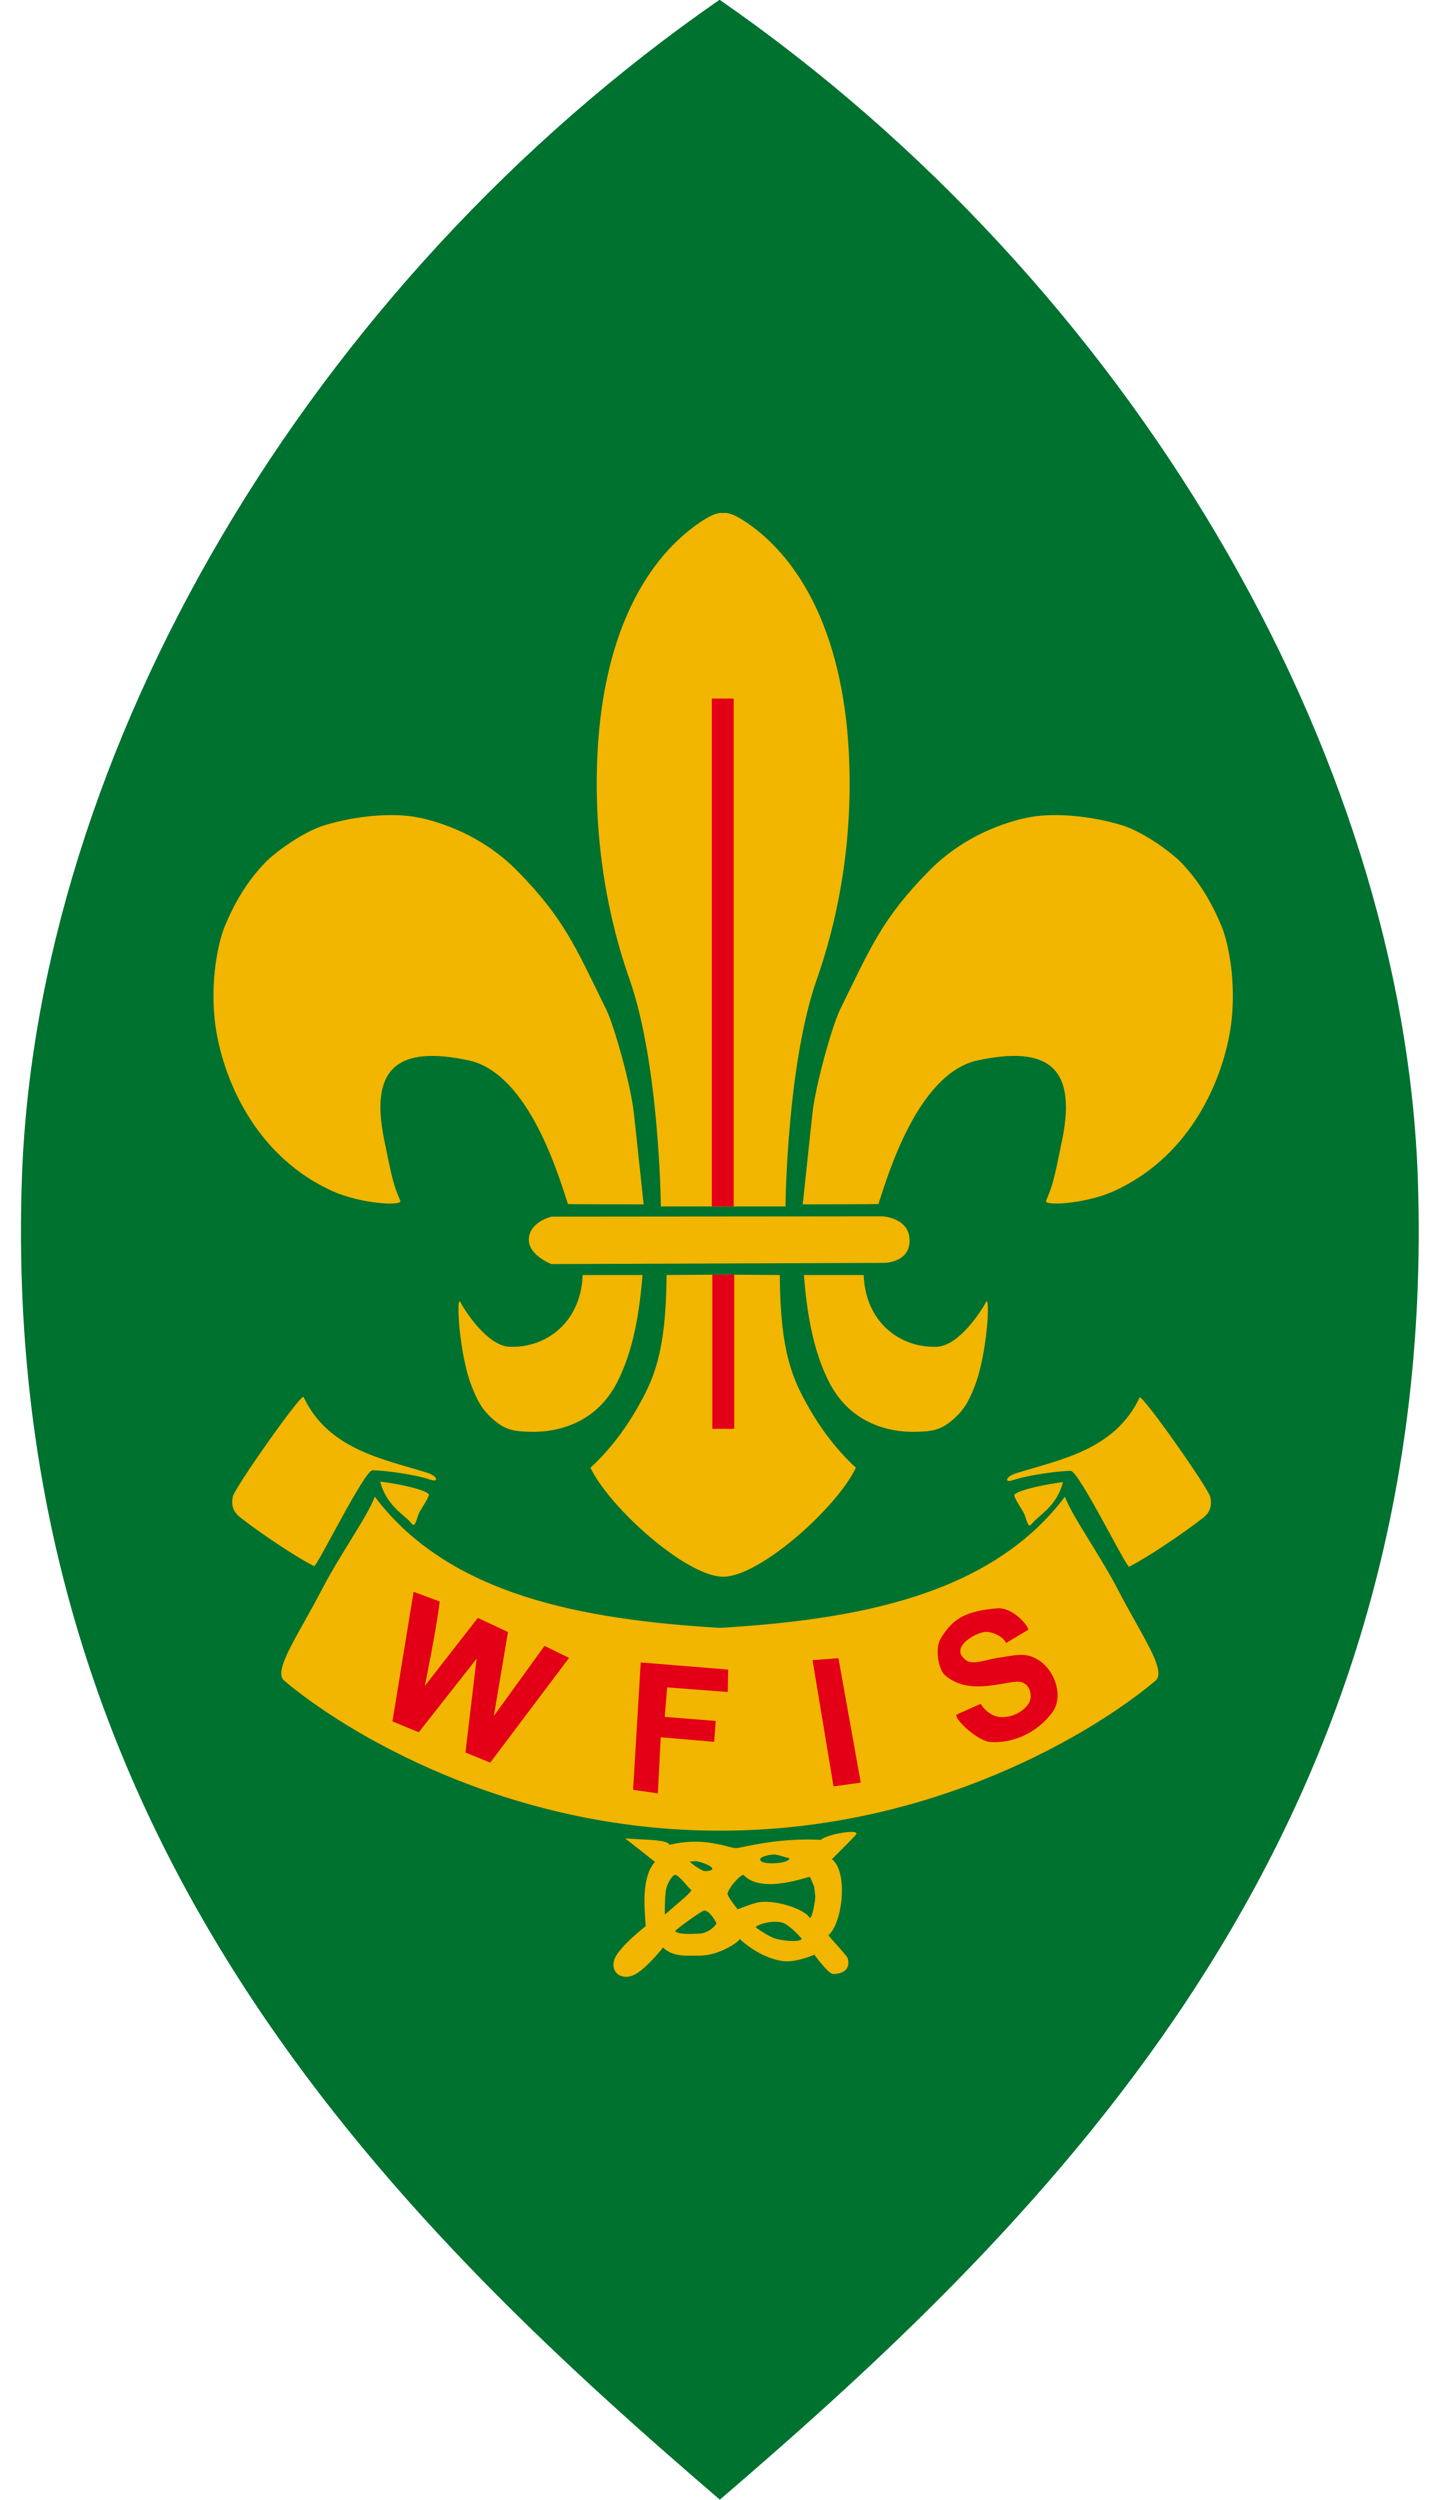 <?xml version="1.0" encoding="UTF-8"?>
<svg xmlns="http://www.w3.org/2000/svg" xmlns:xlink="http://www.w3.org/1999/xlink" width="200.3pt" height="347.9pt" viewBox="0 0 200.3 347.9" version="1.1">
<defs>
<clipPath id="clip1">
  <path d="M 2 0 L 198 0 L 198 347.898 L 2 347.898 Z M 2 0 "/>
</clipPath>
</defs>
<g id="surface1">
<g clip-path="url(#clip1)" clip-rule="nonzero">
<path style=" stroke:none;fill-rule:evenodd;fill:rgb(0%,44.701%,18.822%);fill-opacity:1;" d="M 100.16 -0.035 C 157.285 39.523 195.426 104.547 197.363 164.297 C 200.316 255.379 146.059 308.496 100.199 347.836 C 54.34 308.496 0.082 255.379 3.035 164.297 C 4.973 104.547 43.039 39.523 100.16 -0.035 Z M 100.16 -0.035 "/>
</g>
<path style=" stroke:none;fill-rule:evenodd;fill:rgb(94.922%,70.897%,0%);fill-opacity:1;" d="M 52.168 208.27 C 51.117 211.102 47.461 216.059 44.676 221.422 C 41.504 227.531 37.941 232.504 39.555 233.867 C 47.922 240.934 70.445 254.773 100.199 254.742 C 129.953 254.773 152.477 240.934 160.844 233.867 C 162.457 232.504 158.895 227.531 155.723 221.422 C 152.938 216.059 149.281 211.102 148.23 208.27 C 137.867 222.023 119.219 225.379 100.199 226.523 C 81.18 225.379 62.531 222.023 52.168 208.27 Z M 52.168 208.27 "/>
<path style=" stroke:none;fill-rule:evenodd;fill:rgb(94.922%,70.897%,0%);fill-opacity:1;" d="M 100.664 167.883 L 91.984 167.883 L 91.98 167.559 C 91.98 167.504 91.758 148.039 87.629 136.273 L 87.602 136.195 C 87.18 134.992 86.777 133.754 86.402 132.473 C 86.031 131.211 85.676 129.887 85.348 128.523 C 83.68 121.574 82.746 113.656 83.156 105.027 L 83.16 104.922 C 83.27 102.684 83.473 100.551 83.758 98.535 C 84.043 96.512 84.418 94.594 84.863 92.785 C 87.172 83.469 91.52 76.949 96.859 73.09 L 96.922 73.047 C 97.199 72.848 97.461 72.672 97.707 72.508 C 97.953 72.348 98.184 72.211 98.398 72.086 C 99.473 71.465 100.195 71.301 100.66 71.395 C 101.129 71.301 101.852 71.465 102.926 72.086 C 103.137 72.211 103.371 72.348 103.613 72.508 C 103.863 72.672 104.125 72.848 104.402 73.047 L 104.465 73.09 C 109.805 76.949 114.152 83.469 116.457 92.785 C 116.906 94.594 117.277 96.512 117.566 98.535 C 117.852 100.551 118.055 102.684 118.164 104.922 L 118.168 105.027 C 118.578 113.656 117.645 121.574 115.977 128.523 C 115.648 129.887 115.293 131.211 114.922 132.473 C 114.547 133.754 114.145 134.992 113.723 136.195 L 113.695 136.273 C 109.562 148.039 109.34 167.504 109.34 167.559 L 109.336 167.883 Z M 100.664 167.883 "/>
<path style=" stroke:none;fill-rule:evenodd;fill:rgb(94.922%,70.897%,0%);fill-opacity:1;" d="M 89.59 167.59 C 89.59 167.59 79.07 167.586 79.059 167.547 C 77.918 164.199 73.758 149.359 65.195 147.547 C 55.664 145.527 51.391 148.344 53.461 158.523 C 54.594 164.102 54.75 164.84 55.723 167.09 C 56.059 167.871 50.156 167.52 46.211 165.719 C 36.16 161.137 31.617 151.426 30.219 144.137 C 28.977 137.648 30.277 131.309 31.301 128.863 C 32.617 125.715 34.297 122.746 36.906 120.035 C 38.242 118.645 42.16 115.73 45.266 114.805 C 49.602 113.508 54.305 113.141 57.504 113.629 C 58.5 113.777 65.961 115.047 71.965 121.145 C 78.508 127.789 80.09 131.734 84.391 140.488 C 85.484 142.715 87.82 150.98 88.254 155.062 Z M 89.59 167.59 "/>
<path style=" stroke:none;fill-rule:evenodd;fill:rgb(94.922%,70.897%,0%);fill-opacity:1;" d="M 111.734 167.59 C 111.734 167.59 122.25 167.578 122.266 167.547 C 123.406 164.195 127.566 149.355 136.129 147.547 C 145.656 145.523 149.93 148.34 147.863 158.523 C 146.727 164.102 146.574 164.836 145.602 167.09 C 145.266 167.867 151.168 167.516 155.113 165.719 C 165.16 161.137 169.707 151.426 171.102 144.137 C 172.344 137.645 171.043 131.305 170.023 128.859 C 168.707 125.715 167.027 122.746 164.418 120.035 C 163.082 118.645 159.164 115.73 156.059 114.801 C 151.723 113.504 147.02 113.141 143.82 113.629 C 142.824 113.773 135.363 115.047 129.359 121.141 C 122.816 127.785 121.234 131.73 116.934 140.484 C 115.84 142.715 113.504 150.977 113.07 155.059 Z M 111.734 167.59 "/>
<path style=" stroke:none;fill-rule:evenodd;fill:rgb(94.922%,70.897%,0%);fill-opacity:1;" d="M 76.758 169.297 L 122.809 169.254 C 122.809 169.254 126.574 169.414 126.609 172.586 C 126.645 175.785 122.977 175.734 122.977 175.734 L 76.758 175.902 C 76.758 175.902 73.598 174.703 73.609 172.512 C 73.625 170.035 76.758 169.297 76.758 169.297 Z M 76.758 169.297 "/>
<path style=" stroke:none;fill-rule:evenodd;fill:rgb(94.922%,70.897%,0%);fill-opacity:1;" d="M 100.66 219.406 C 95.527 219.406 84.758 209.715 82.188 204.223 C 82.188 204.223 85.648 201.309 88.703 195.941 C 90.945 192.004 92.723 188.301 92.781 177.422 L 100.68 177.367 L 108.543 177.422 C 108.598 188.301 110.379 192.004 112.621 195.941 C 115.676 201.309 119.137 204.223 119.137 204.223 C 116.566 209.715 105.797 219.406 100.66 219.406 Z M 100.66 219.406 "/>
<path style=" stroke:none;fill-rule:evenodd;fill:rgb(89.062%,0%,8.617%);fill-opacity:1;" d="M 99.152 198.824 L 102.203 198.824 L 102.203 177.367 L 99.152 177.367 Z M 99.152 198.824 "/>
<path style=" stroke:none;fill-rule:evenodd;fill:rgb(94.922%,70.897%,0%);fill-opacity:1;" d="M 89.43 177.422 L 81.102 177.422 C 80.871 183.965 76.059 187.602 70.934 187.406 C 67.891 187.297 64.781 182.531 64.105 181.223 C 63.445 179.953 63.891 188.438 65.66 192.91 C 66.285 194.504 66.898 195.938 68.449 197.34 C 70.289 199.004 71.445 199.191 73.91 199.242 C 77.699 199.324 82.984 198.008 85.887 192.387 C 88.172 187.953 89.027 182.555 89.43 177.422 Z M 89.43 177.422 "/>
<path style=" stroke:none;fill-rule:evenodd;fill:rgb(94.922%,70.897%,0%);fill-opacity:1;" d="M 111.895 177.422 L 120.223 177.422 C 120.453 183.965 125.266 187.602 130.391 187.406 C 133.434 187.297 136.539 182.531 137.219 181.223 C 137.879 179.953 137.434 188.438 135.664 192.91 C 135.035 194.504 134.426 195.938 132.871 197.34 C 131.035 199.004 129.879 199.191 127.414 199.242 C 123.625 199.324 118.34 198.008 115.438 192.387 C 113.152 187.953 112.297 182.555 111.895 177.422 Z M 111.895 177.422 "/>
<path style=" stroke:none;fill-rule:evenodd;fill:rgb(94.922%,70.897%,0%);fill-opacity:1;" d="M 42.234 194.352 C 45.688 201.723 53.359 203.023 59.465 204.938 C 60.945 205.402 61.062 206.289 59.973 205.922 C 57.742 205.156 53.375 204.594 51.844 204.594 C 50.719 204.594 44.078 218.105 43.723 217.93 C 41.246 216.715 36.113 213.254 33.379 211.102 C 32.59 210.48 32.109 209.605 32.418 208.219 C 32.68 207.047 41.418 194.57 42.234 194.352 Z M 42.234 194.352 "/>
<path style=" stroke:none;fill-rule:evenodd;fill:rgb(94.922%,70.897%,0%);fill-opacity:1;" d="M 52.918 206.172 C 54.777 206.367 58.926 207.16 59.66 207.891 C 59.891 208.129 58.781 209.719 58.41 210.387 C 57.984 211.156 57.844 212.715 57.293 212.012 C 56.293 210.73 53.836 209.637 52.918 206.172 Z M 52.918 206.172 "/>
<path style=" stroke:none;fill-rule:evenodd;fill:rgb(94.922%,70.897%,0%);fill-opacity:1;" d="M 158.645 194.43 C 155.191 201.801 147.52 203.102 141.414 205.016 C 139.934 205.48 139.816 206.367 140.906 205.996 C 143.137 205.234 147.504 204.672 149.035 204.672 C 150.164 204.672 156.805 218.184 157.16 218.008 C 159.637 216.789 164.766 213.328 167.5 211.18 C 168.293 210.559 168.77 209.684 168.461 208.297 C 168.203 207.121 159.461 194.648 158.645 194.43 Z M 158.645 194.43 "/>
<path style=" stroke:none;fill-rule:evenodd;fill:rgb(94.922%,70.897%,0%);fill-opacity:1;" d="M 147.961 206.246 C 146.102 206.445 141.953 207.238 141.223 207.969 C 140.988 208.203 142.102 209.797 142.469 210.465 C 142.895 211.234 143.039 212.789 143.586 212.09 C 144.59 210.805 147.047 209.715 147.961 206.246 Z M 147.961 206.246 "/>
<path style=" stroke:none;fill-rule:evenodd;fill:rgb(89.062%,0%,8.617%);fill-opacity:1;" d="M 57.57 221.504 L 54.629 239.539 L 58.289 241.047 L 66.344 230.805 L 64.789 243.867 L 68.234 245.273 L 79.207 230.699 L 75.797 229.027 L 68.742 238.781 L 70.707 227.102 L 66.512 225.141 L 59.125 234.617 C 59.125 234.617 60.734 226.848 61.203 222.855 Z M 57.57 221.504 "/>
<path style=" stroke:none;fill-rule:evenodd;fill:rgb(89.062%,0%,8.617%);fill-opacity:1;" d="M 101.355 232.328 L 101.305 235.445 L 92.859 234.805 L 92.531 238.914 L 99.625 239.473 L 99.41 242.379 L 91.969 241.746 L 91.57 249.551 L 88.125 249.059 L 89.184 231.336 Z M 101.355 232.328 "/>
<path style=" stroke:none;fill-rule:evenodd;fill:rgb(89.062%,0%,8.617%);fill-opacity:1;" d="M 113.102 231.016 L 116.707 230.742 L 119.809 248.055 L 116.023 248.582 Z M 113.102 231.016 "/>
<path style=" stroke:none;fill-rule:evenodd;fill:rgb(89.062%,0%,8.617%);fill-opacity:1;" d="M 143.152 226.77 C 142.863 225.789 140.738 223.66 138.859 223.801 C 134.324 224.148 132.516 225.348 130.926 228.039 C 130.039 229.535 130.746 232.402 131.465 233.047 C 134.648 235.902 139.203 234.137 141.52 234.012 C 143.41 233.91 143.801 236.035 143.215 236.996 C 142.727 237.801 141.426 238.91 139.52 238.949 C 137.844 238.984 136.727 237.523 136.516 237.09 L 133.133 238.598 C 132.848 239.258 136.09 242.273 137.828 242.398 C 140.93 242.629 144.32 241.172 146.453 238.312 C 148.043 236.18 146.965 232.66 144.719 231.109 C 142.793 229.773 141.32 230.367 138.762 230.711 C 137.863 230.824 135.492 231.672 134.652 231.145 C 131.836 229.367 135.789 227.172 137.148 227.086 C 138.059 227.023 139.605 227.66 140.035 228.629 Z M 143.152 226.77 "/>
<path style=" stroke:none;fill-rule:evenodd;fill:rgb(89.062%,0%,8.617%);fill-opacity:1;" d="M 99.082 167.887 L 102.125 167.887 L 102.125 97.211 L 99.082 97.211 Z M 99.082 167.887 "/>
<path style=" stroke:none;fill-rule:evenodd;fill:rgb(94.922%,70.897%,0%);fill-opacity:1;" d="M 87.012 255.805 C 88.957 256.031 92.969 255.895 93.16 256.715 C 96.008 256.055 98.312 256.137 101.41 256.969 C 102.219 257.188 102.48 257.207 103.035 257.09 C 105.359 256.59 109.398 255.758 114.266 256.02 C 115.062 255.211 120.02 254.379 119.105 255.355 C 118.059 256.477 115.797 258.711 115.797 258.711 C 118.09 260.465 117.285 267.582 115.324 269.293 C 115.242 269.359 117.914 272.129 118.012 272.535 C 118.371 274.02 117.383 274.688 115.945 274.684 C 115.32 274.684 113.348 272.004 113.348 272.004 C 113.348 272.004 110.875 273.117 109.012 272.891 C 105.098 272.406 102.035 268.852 102.934 269.801 C 103.141 270.023 100.191 272.133 97.438 272.133 C 95.527 272.133 93.652 272.344 92.297 270.996 C 92.297 270.996 90.02 273.871 88.418 274.734 C 86.574 275.727 84.84 274.465 85.547 272.594 C 86.199 270.879 89.875 268.023 89.875 268.023 C 89.797 266.18 89.117 261.383 91.16 259.09 C 91.16 259.09 88.238 256.754 87.012 255.805 Z M 93.984 268.715 C 94.336 269.305 97.277 269.062 97.344 269.062 C 98.242 269.066 99.348 268.34 99.723 267.652 C 99.758 267.59 98.812 265.859 98.031 265.859 C 97.656 265.859 93.984 268.559 93.984 268.715 Z M 105.223 268.234 C 105.09 267.836 108.203 266.848 109.531 267.859 C 110.547 268.539 111.621 269.797 111.621 269.797 C 111.172 270.41 108.406 269.945 107.809 269.727 C 106.719 269.332 105.168 268.176 105.223 268.234 Z M 101.266 263.473 C 101.168 263.812 102.684 265.695 102.684 265.695 C 102.684 265.695 104.109 265.082 105.309 264.77 C 107.457 264.219 111.797 265.508 112.668 266.816 C 113.004 267.32 113.539 264.254 113.48 263.789 L 113.316 262.504 L 112.746 261.184 C 112.668 261.004 106.117 263.684 103.52 260.918 C 103.293 260.68 101.59 262.379 101.266 263.473 Z M 109.703 258.84 C 109.301 259.301 105.793 259.605 105.824 258.727 C 105.84 258.281 107.414 258.055 107.734 258.062 C 108.352 258.086 109.262 258.445 109.504 258.488 C 110.145 258.602 109.836 258.727 109.703 258.84 Z M 98.039 260.359 C 98.309 260.41 98.809 260.316 98.98 260.238 C 99.75 259.898 97.707 259.043 96.781 258.988 C 96.473 258.973 96.195 259.09 96.031 259.031 C 95.734 258.926 97.457 260.254 98.039 260.359 Z M 92.562 266.41 C 92.508 266.465 92.531 264.477 92.656 263.281 C 92.781 262.09 93.613 260.879 94.023 260.879 C 94.738 261.172 95.863 262.781 96.191 262.965 C 96.363 263.059 95.738 263.66 94.988 264.312 C 94.141 265.051 92.566 266.406 92.562 266.41 Z M 92.562 266.41 "/>
</g>
</svg>
